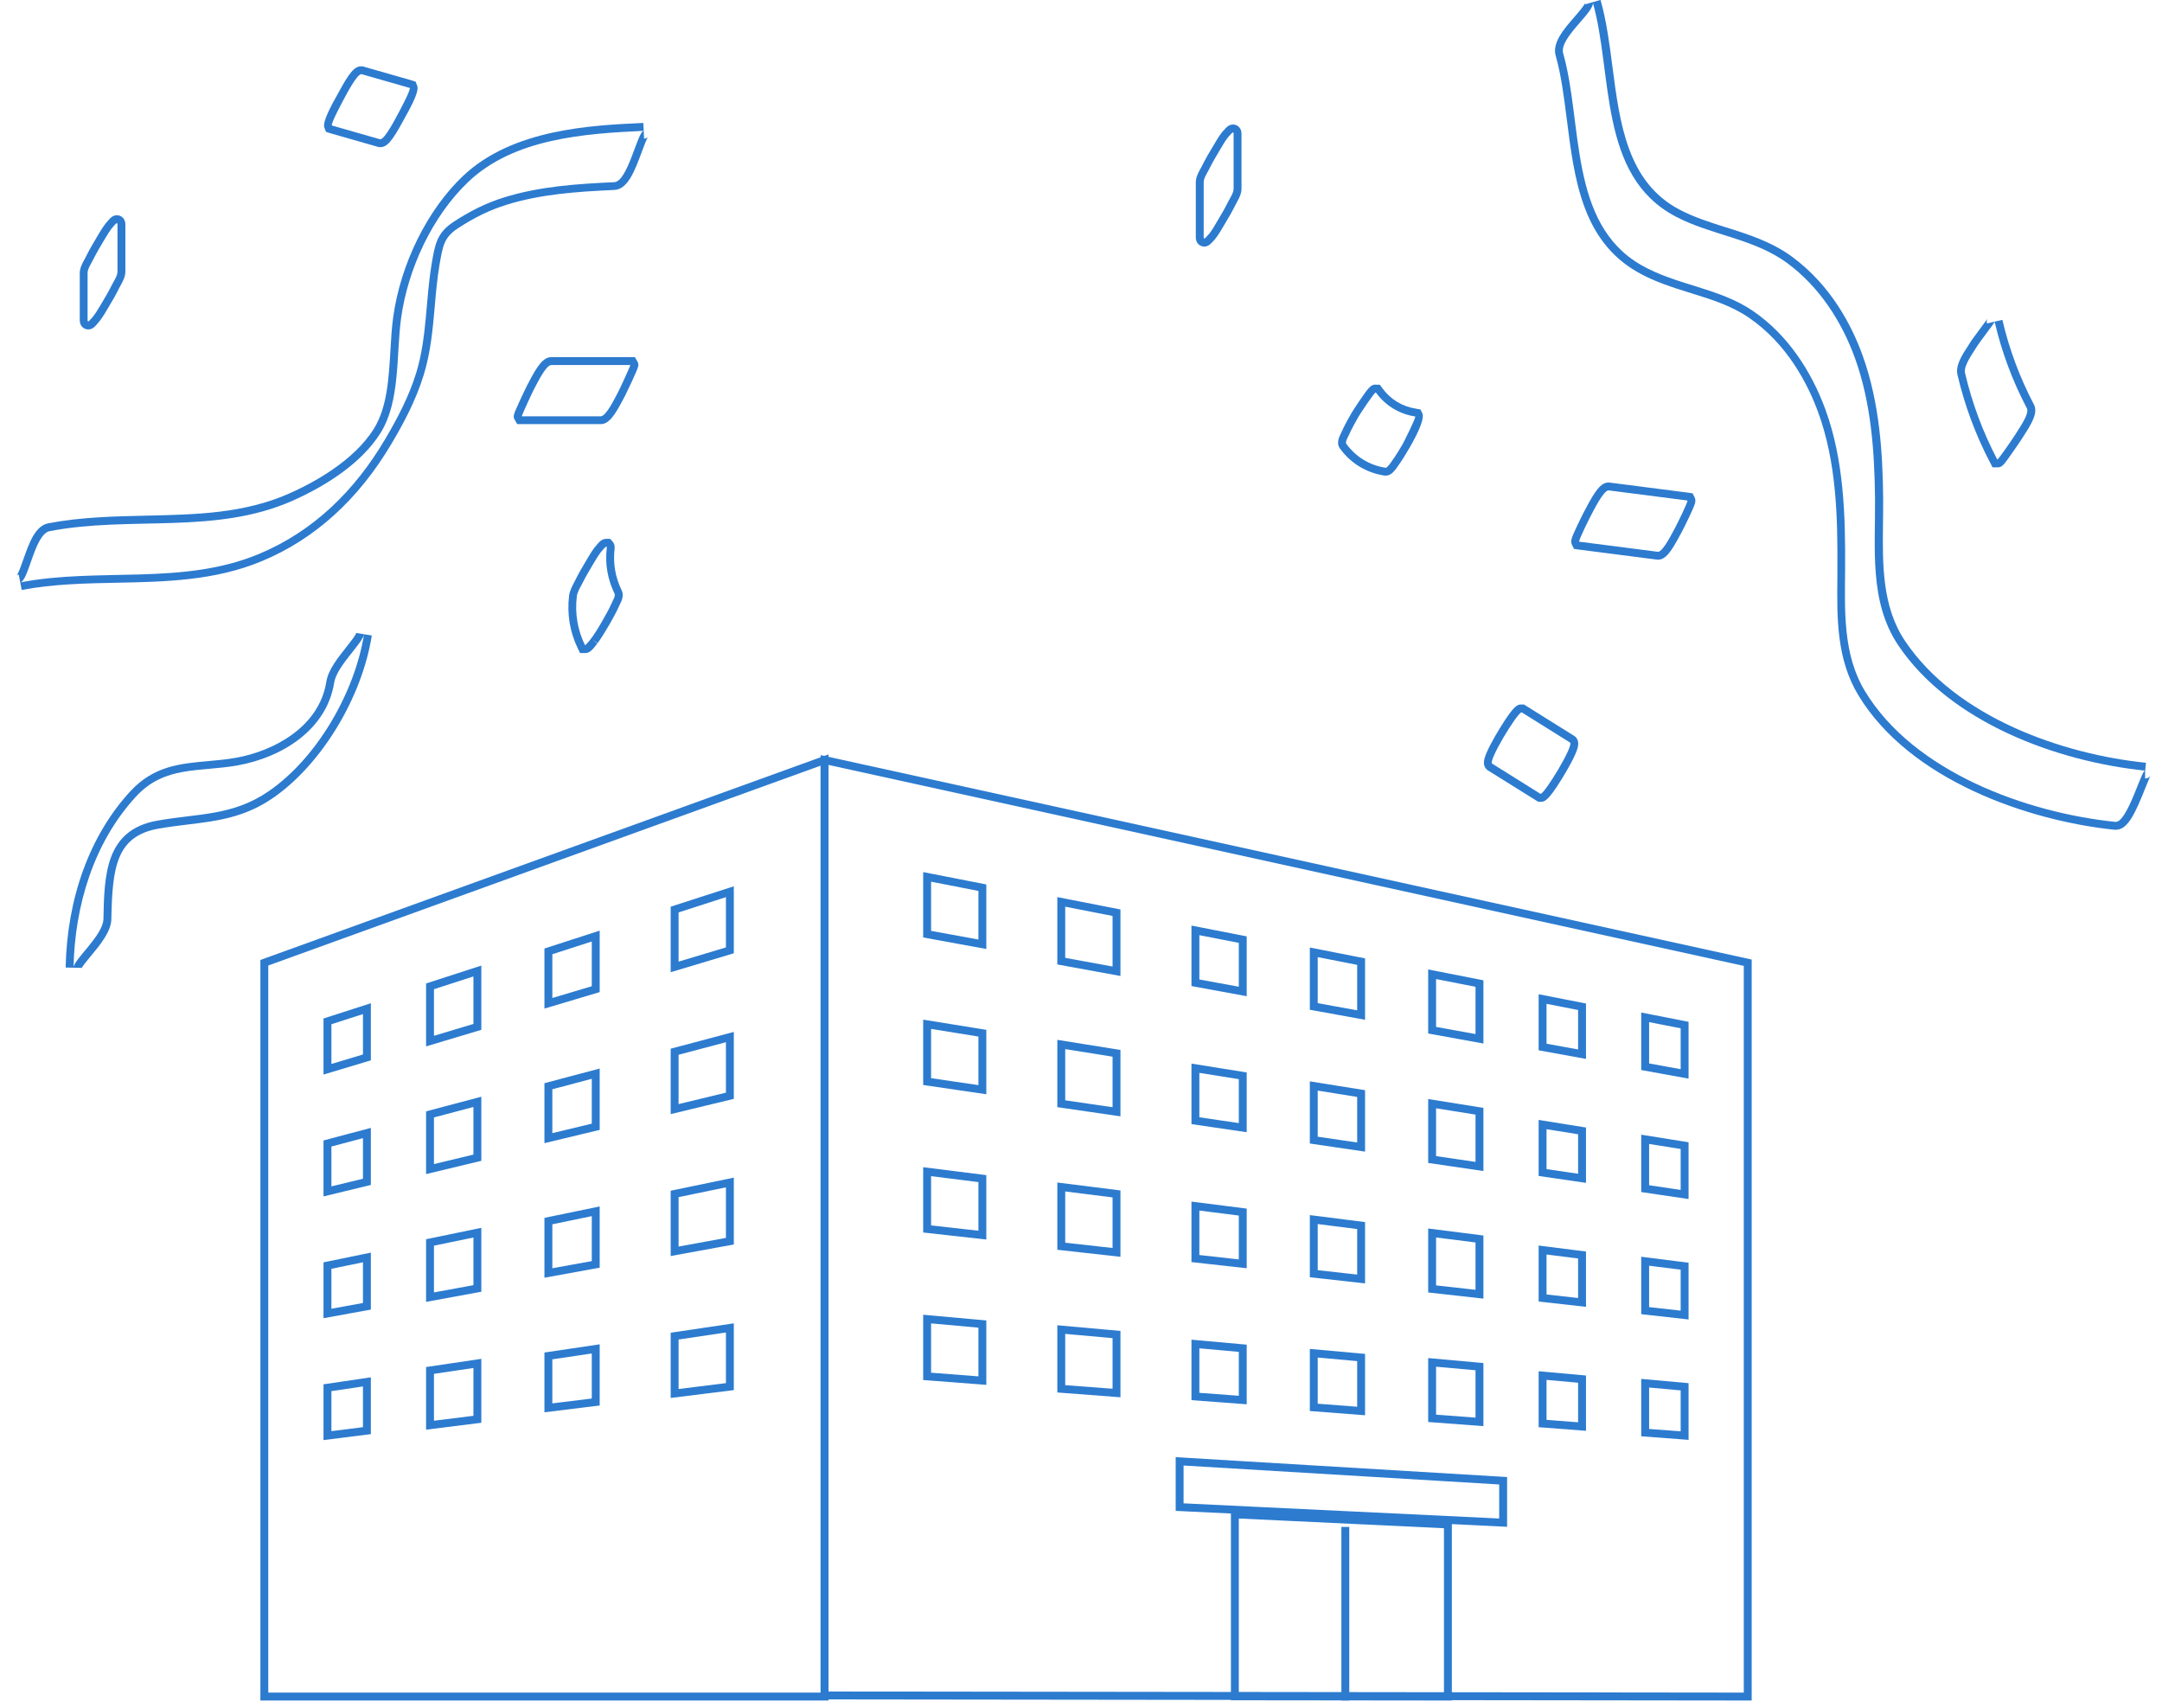 <?xml version="1.0" encoding="UTF-8"?><svg id="_レイヤー_2" xmlns="http://www.w3.org/2000/svg" viewBox="0 0 274 216.51"><defs><style>.cls-1,.cls-2{fill:none;}.cls-3{fill:#2c7bcf;}.cls-2{stroke:#2c7bcf;stroke-miterlimit:10;}</style></defs><g id="_レイヤー_1-2"><g><g><polygon class="cls-2" points="104.5 215.01 33.5 215.01 33.5 122.01 104.5 96.32 104.5 215.01"/><polygon class="cls-2" points="46.5 134.01 41.5 135.51 41.5 129.44 46.5 127.83 46.5 134.01"/><polygon class="cls-2" points="60.5 130.14 54.5 131.94 54.5 125 60.5 123.06 60.5 130.14"/><polygon class="cls-2" points="75.5 125.36 69.5 127.15 69.5 120.57 75.5 118.63 75.5 125.36"/><polygon class="cls-2" points="92.5 120.44 85.5 122.54 85.5 115.27 92.5 113.01 92.5 120.44"/><polygon class="cls-2" points="46.5 149.78 41.5 150.99 41.5 144.92 46.5 143.59 46.5 149.78"/><polygon class="cls-2" points="60.5 146.72 54.5 148.16 54.5 141.23 60.5 139.64 60.5 146.72"/><polygon class="cls-2" points="75.5 142.8 69.5 144.24 69.5 137.66 75.5 136.07 75.5 142.8"/><polygon class="cls-2" points="92.5 138.87 85.5 140.56 85.5 133.29 92.5 131.43 92.5 138.87"/><polygon class="cls-2" points="46.5 165.55 41.5 166.46 41.5 160.39 46.5 159.36 46.5 165.55"/><polygon class="cls-2" points="60.5 163.29 54.5 164.39 54.5 157.46 60.5 156.22 60.5 163.29"/><polygon class="cls-2" points="75.5 160.24 69.5 161.33 69.5 154.75 75.5 153.51 75.5 160.24"/><polygon class="cls-2" points="92.5 157.3 85.5 158.58 85.5 151.31 92.5 149.86 92.5 157.3"/><polygon class="cls-2" points="46.5 181.31 41.5 181.94 41.5 175.87 46.5 175.13 46.5 181.31"/><polygon class="cls-2" points="60.5 179.87 54.5 180.62 54.5 173.68 60.5 172.79 60.5 179.87"/><polygon class="cls-2" points="75.5 177.68 69.5 178.42 69.5 171.84 75.5 170.95 75.5 177.68"/><polygon class="cls-2" points="92.5 175.73 85.5 176.6 85.5 169.33 92.5 168.29 92.5 175.73"/></g><g><polygon class="cls-2" points="221.5 215.01 104.5 214.87 104.5 96.32 221.5 122.01 221.5 215.01"/><polygon class="cls-2" points="124.5 119.67 117.5 118.39 117.5 111.13 124.5 112.5 124.5 119.67"/><polygon class="cls-2" points="157.5 125.65 151.5 124.55 151.5 117.91 157.5 119.08 157.5 125.65"/><polygon class="cls-2" points="172.5 128.64 166.5 127.55 166.5 120.69 172.5 121.87 172.5 128.64"/><polygon class="cls-2" points="124.5 138.1 117.5 137.07 117.5 129.81 124.5 130.94 124.5 138.1"/><polygon class="cls-2" points="141.5 140.9 134.5 139.88 134.5 132.37 141.5 133.49 141.5 140.9"/><polygon class="cls-2" points="141.5 123.09 134.5 121.81 134.5 114.3 141.5 115.67 141.5 123.09"/><polygon class="cls-2" points="157.5 142.91 151.5 142.03 151.5 135.38 157.5 136.34 157.5 142.91"/><polygon class="cls-2" points="172.5 145.37 166.5 144.49 166.5 137.63 172.5 138.59 172.5 145.37"/><polygon class="cls-2" points="124.5 156.53 117.5 155.75 117.5 148.49 124.5 149.37 124.5 156.53"/><polygon class="cls-2" points="141.5 158.72 134.5 157.94 134.5 150.43 141.5 151.31 141.5 158.72"/><polygon class="cls-2" points="157.5 160.17 151.5 159.5 151.5 152.85 157.5 153.61 157.5 160.17"/><polygon class="cls-2" points="172.5 162.09 166.5 161.42 166.5 154.56 172.5 155.32 172.5 162.09"/><polygon class="cls-2" points="124.5 174.97 117.5 174.43 117.5 167.17 124.5 167.8 124.5 174.97"/><polygon class="cls-2" points="141.5 176.54 134.5 176.01 134.5 168.5 141.5 169.13 141.5 176.54"/><polygon class="cls-2" points="157.5 177.43 151.5 176.98 151.5 170.33 157.5 170.87 157.5 177.43"/><polygon class="cls-2" points="172.5 178.82 166.5 178.36 166.5 171.5 172.5 172.04 172.5 178.82"/><polygon class="cls-2" points="200.5 133.6 195.5 132.69 195.5 126.61 200.5 127.59 200.5 133.6"/><polygon class="cls-2" points="213.5 136.1 208.5 135.19 208.5 128.93 213.5 129.91 213.5 136.1"/><polygon class="cls-2" points="187.5 147.83 181.5 146.95 181.5 139.87 187.5 140.83 187.5 147.83"/><polygon class="cls-2" points="187.5 131.65 181.5 130.56 181.5 123.47 187.5 124.65 187.5 131.65"/><polygon class="cls-2" points="200.5 149.33 195.5 148.6 195.5 142.52 200.5 143.32 200.5 149.33"/><polygon class="cls-2" points="213.5 151.38 208.5 150.64 208.5 144.39 213.5 145.19 213.5 151.38"/><polygon class="cls-2" points="187.5 164.02 181.5 163.35 181.5 156.26 187.5 157.02 187.5 164.02"/><polygon class="cls-2" points="200.5 165.06 195.5 164.5 195.5 158.42 200.5 159.05 200.5 165.06"/><polygon class="cls-2" points="213.5 166.66 208.5 166.1 208.5 159.84 213.5 160.47 213.5 166.66"/><polygon class="cls-2" points="187.5 180.2 181.5 179.75 181.5 172.66 187.5 173.2 187.5 180.2"/><polygon class="cls-2" points="200.5 180.79 195.5 180.41 195.5 174.33 200.5 174.78 200.5 180.79"/><polygon class="cls-2" points="213.5 181.94 208.5 181.56 208.5 175.3 213.5 175.75 213.5 181.94"/><polygon class="cls-2" points="190.5 192.97 149.5 191 149.5 185.2 190.5 187.66 190.5 192.97"/><polygon class="cls-2" points="183.5 215.01 156.5 214.98 156.5 191.92 183.5 193.2 183.5 215.01"/><line class="cls-2" x1="170.5" y1="193.51" x2="170.5" y2="215.51"/></g><path class="cls-3" d="M81.59,16.59c-.8,.04-2.01,6.42-3.75,6.5-4.68,.21-9.46,.53-13.96,1.93-2.35,.73-4.41,1.79-6.45,3.13-2.06,1.36-2.3,2.8-2.72,5.27-.78,4.61-.58,9.32-1.96,13.83-.92,2.99-2.4,5.81-3.99,8.49-3.81,6.42-8.98,11.56-15.95,14.47-9.67,4.03-20.19,1.67-30.25,3.6,1.11-.21,1.81-6.12,3.75-6.5,10.27-1.97,20.99,.5,30.81-3.87,4.09-1.82,8.71-4.71,11.12-8.59,2.52-4.05,1.96-9.94,2.59-14.51,.85-6.21,3.93-12.93,8.54-17.31,5.79-5.49,14.69-6.1,22.22-6.45m-.05-1c-6.6,.3-16.57,.76-22.86,6.72-4.53,4.29-7.92,11.15-8.85,17.9-.18,1.34-.27,2.74-.35,4.23-.21,3.55-.42,7.21-2.09,9.89-2.58,4.15-7.8,6.92-10.68,8.2-5.77,2.56-11.79,2.69-18.17,2.83-4.08,.09-8.3,.18-12.42,.97-1.67,.32-2.43,2.5-3.17,4.6-.25,.71-.63,1.79-.84,2.01,.02-.02,.11-.09,.26-.12l.38,1.96c3.95-.76,8.09-.84,12.09-.92,6.09-.12,12.4-.25,18.36-2.74,6.7-2.79,12.23-7.8,16.42-14.88,1.36-2.29,3.05-5.35,4.08-8.71,.89-2.89,1.15-5.85,1.4-8.72,.15-1.73,.31-3.51,.6-5.23,.41-2.4,.59-3.48,2.28-4.6,2.12-1.4,4.08-2.35,6.19-3.01,4.38-1.37,8.98-1.67,13.71-1.89,1.7-.08,2.6-2.49,3.46-4.83,.26-.7,.62-1.67,.79-1.88-.04,.05-.22,.2-.5,.21l-.05-1-.05-1h0Z"/><path class="cls-3" d="M252.79,40.78c.9,3.84,2.25,7.48,4.09,10.97,.38,.72-1.22,2.86-1.55,3.44-.14,.25-2.08,3.06-2.2,3.06,0,0,0,0,0,0-1.83-3.49-3.19-7.13-4.09-10.97-.23-.97,1.1-2.65,1.55-3.44,.2-.35,2.22-2.96,2.2-3.06m-.89-.44c-.1,.18-.73,1.01-1.14,1.57-.65,.88-.93,1.25-1.03,1.43-.09,.15-.21,.33-.34,.54-.71,1.08-1.59,2.43-1.31,3.62,.91,3.89,2.31,7.66,4.17,11.2l.28,.53h.61c.6,0,.77-.25,1.9-1.86,.41-.58,1.04-1.5,1.16-1.7,.06-.1,.15-.24,.27-.42,1.03-1.58,1.84-2.96,1.3-3.98-1.78-3.39-3.13-7-4-10.73l-1.95,.45c-.09-.37,.06-.64,.08-.66h0Z"/><path class="cls-3" d="M201.85,.27c2.6,9.12,.67,21.99,10.49,27.16,4.59,2.42,9.88,2.77,14.16,5.91,4.04,2.97,6.9,7.37,8.59,12.05,2.04,5.65,2.47,11.73,2.54,17.69,.07,6.33-.78,13.14,2.93,18.68,6.55,9.77,20.09,14.75,31.28,15.9,0,0,0,0,0,0-.45,0-2.24,6.5-3.7,6.5-.02,0-.03,0-.05,0-11.28-1.16-25.55-6.33-31.74-16.58-2.84-4.69-2.54-10.32-2.51-15.59,.04-6.74-.16-13.7-2.5-20.1-1.79-4.89-4.81-9.49-9.16-12.47-4.33-2.96-9.73-3.26-14.22-5.85-9.18-5.29-7.34-17.99-9.85-26.8-.56-1.98,4.1-5.28,3.75-6.5m.96-.27l-1.92,.55c-.03-.12-.02-.19-.01-.19-.08,.31-.84,1.19-1.35,1.78-1.34,1.54-2.85,3.28-2.38,4.91,.7,2.47,1.05,5.24,1.42,8.17,.95,7.48,1.93,15.21,8.89,19.23,2.17,1.25,4.53,1.98,6.81,2.69,2.64,.82,5.14,1.6,7.35,3.11,4.85,3.32,7.46,8.35,8.79,11.99,2.32,6.33,2.48,13.22,2.44,19.75v1.24c-.06,5.07-.11,10.3,2.65,14.87,6.53,10.8,21.59,15.94,32.5,17.06h.05s.1,0,.1,0c1.5,0,2.44-2.07,3.7-5.22,.25-.63,.57-1.42,.69-1.6-.06,.09-.3,.32-.69,.32v-.93l.11-1.06c-10.48-1.07-24.01-5.7-30.55-15.46-2.91-4.35-2.84-9.7-2.78-14.87,.01-1.07,.03-2.18,.02-3.26-.06-5.52-.42-11.98-2.6-18.02-1.33-3.7-3.97-8.87-8.94-12.52-2.59-1.9-5.52-2.83-8.36-3.72-2.09-.66-4.06-1.28-5.92-2.26-6.58-3.47-7.55-10.88-8.48-18.04-.37-2.88-.76-5.86-1.51-8.5h0Z"/><path class="cls-3" d="M46.14,80.36c-1.16,7.32-5.91,15.65-12.07,19.9-4.59,3.17-8.94,2.81-14.17,3.75-6.55,1.17-6.68,6.87-6.79,12.45-.04,2.08-3.77,5.14-3.79,6.16,.15-7.77,2.53-15.82,7.91-21.66,3.65-3.96,8-3.09,12.89-3.96,5.69-1.02,11.29-4.55,12.23-10.47,.34-2.14,3.6-4.96,3.79-6.16m-.99-.16c-.07,.3-.76,1.16-1.26,1.8-1.08,1.36-2.3,2.89-2.53,4.38-.91,5.77-6.72,8.8-11.42,9.64-1.22,.22-2.42,.33-3.58,.43-3.54,.32-6.89,.61-9.86,3.84-5.1,5.54-8,13.46-8.18,22.32l2,.04c0,.07-.01,.11-.01,.11,.09-.26,.72-1.02,1.18-1.58,1.22-1.46,2.59-3.12,2.62-4.69,.13-6.5,.59-10.52,5.96-11.48,1.3-.23,2.55-.38,3.76-.53,3.69-.45,7.17-.87,10.8-3.38,6.1-4.21,11.24-12.67,12.49-20.57l-.99-.16-.99-.16h0Z"/><path class="cls-3" d="M79.88,46.26c.07,0-1.4,3.18-1.55,3.44-.31,.54-1.47,3.06-2.2,3.06h-10c-.07,0,1.4-3.18,1.55-3.44,.31-.54,1.47-3.06,2.2-3.06h10m0-1h-10c-1.02,0-1.77,1.07-2.86,3.17-.09,.17-.16,.31-.21,.39-.15,.27-.88,1.86-.89,1.87-.89,1.95-.95,2.07-.66,2.56l.29,.5h.58s10,0,10,0c1.02,0,1.77-1.07,2.86-3.17,.09-.17,.16-.31,.21-.39,.15-.27,.88-1.86,.89-1.87,.89-1.95,.95-2.07,.66-2.56l-.29-.5h-.58Z"/><path class="cls-3" d="M45.79,9.4s.03,0,.04,0l6.08,1.74c.27,.08-1.42,3.2-1.55,3.44-.21,.38-1.59,3.07-2.16,3.07-.02,0-.03,0-.04,0l-6.08-1.74c-.27-.08,1.42-3.2,1.55-3.44,.21-.38,1.59-3.07,2.16-3.07m0-1c-.85,0-1.5,.75-2.9,3.35-.05,.1-.1,.18-.12,.22-1.97,3.45-1.75,3.99-1.63,4.29l.18,.45,.49,.16,6.08,1.74,.13,.04h.18c.85,0,1.5-.75,2.9-3.34,.05-.1,.1-.18,.12-.22,1.97-3.45,1.75-3.99,1.63-4.29l-.18-.45-.49-.16-6.08-1.74-.13-.04h-.18Z"/><path class="cls-3" d="M14.82,28.28s.07,.04,.07,.15v6c0,.51-.44,1.15-.67,1.6-.43,.86-.91,1.7-1.41,2.52-.36,.59-.78,1.35-1.27,1.85-.06,.06-.26,.33-.37,.33-.04,0-.07-.04-.07-.15v-6c0-.51,.44-1.15,.67-1.6,.43-.86,.91-1.7,1.41-2.52,.36-.59,.78-1.35,1.27-1.85,.06-.06,.26-.33,.37-.33m0-1c-.55,0-.88,.39-1.08,.63-.5,.52-.9,1.19-1.25,1.77l-.16,.27c-.59,.98-1.06,1.8-1.45,2.6-.05,.09-.1,.19-.16,.3-.27,.49-.61,1.1-.61,1.75v6c0,.75,.55,1.15,1.07,1.15,.55,0,.88-.39,1.08-.63,.5-.52,.9-1.19,1.25-1.77l.16-.27c.59-.98,1.06-1.8,1.45-2.6,.05-.09,.1-.19,.16-.3,.27-.49,.61-1.1,.61-1.75v-6c0-.75-.55-1.15-1.07-1.15h0Z"/><path class="cls-3" d="M76.85,69.27s.07,.04,.05,.16c-.24,2.04,.1,3.97,.99,5.82,.13,.28-.21,.83-.32,1.08-.36,.81-.79,1.58-1.23,2.35-.43,.76-.9,1.53-1.42,2.24,0,0,0-.01,0-.01,0,0-.64,.85-.77,.85,0,0-.02,0-.02-.01-.94-1.94-1.28-4.02-1.03-6.15,.06-.55,.42-1.12,.67-1.6,.43-.86,.91-1.7,1.41-2.52,.36-.59,.78-1.35,1.27-1.85,0-.01,.27-.34,.39-.34m-1.93,11.65s0,0,0,0c0,0,0,0,0,0m1.93-12.65c-.5,0-.84,.32-1.13,.67-.48,.51-.87,1.16-1.21,1.73l-.16,.27c-.59,.98-1.06,1.8-1.45,2.6-.05,.09-.1,.19-.15,.29-.24,.46-.54,1.03-.62,1.65-.27,2.34,.1,4.6,1.12,6.7l.27,.56h.65c.55,.01,.88-.34,1.54-1.2l-.59-.48,.54,.39,.08,.06-.04-.03,.04,.03-.08-.06-.59-.44-.03-.02,.7,.51c.46-.64,.93-1.38,1.48-2.33,.44-.76,.89-1.58,1.28-2.44,.02-.04,.04-.08,.06-.13,.21-.42,.57-1.13,.24-1.8-.82-1.7-1.11-3.42-.9-5.27,.05-.46-.11-.76-.26-.92l-.3-.34h-.48Z"/><path class="cls-3" d="M174.36,49.74s.01,0,.01,0c1.2,1.66,2.95,2.73,4.98,3.04,.18,.03-1.42,3.2-1.55,3.44-.44,.76-.9,1.53-1.42,2.24-.03,.04-.53,.82-.76,.82,0,0-.01,0-.02,0-2.03-.31-3.78-1.38-4.98-3.04-.16-.22,.22-.87,.32-1.08,.36-.81,.79-1.58,1.23-2.35,.13-.23,1.98-3.07,2.19-3.07m0-1c-.61,0-.89,.33-1.95,1.88-.48,.7-1.01,1.52-1.11,1.69-.44,.76-.89,1.58-1.28,2.44-.01,.03-.03,.06-.05,.11-.24,.48-.65,1.29-.16,1.97,1.35,1.87,3.35,3.09,5.64,3.44h.07s.09,.01,.09,.01c.62,0,1.07-.47,1.57-1.23,.46-.64,.93-1.38,1.48-2.33,1.33-2.33,1.87-3.79,1.59-4.36l-.23-.47-.53-.09c-1.77-.27-3.27-1.18-4.32-2.63l-.3-.41h-.52Z"/><path class="cls-3" d="M203.86,62.15s.02,0,.03,0c3.32,.43,6.64,.85,9.96,1.28,.17,.02-1.41,3.2-1.55,3.44-.26,.46-1.52,3.06-2.17,3.06-.01,0-.02,0-.03,0-3.32-.43-6.64-.85-9.96-1.28-.17-.02,1.41-3.2,1.55-3.44,.26-.46,1.52-3.06,2.17-3.06m0-1c-.98,0-1.7,1.05-2.86,3.24-.08,.14-.13,.26-.17,.32-.1,.17-.54,1.05-.9,1.81-.81,1.72-.94,2.06-.69,2.56l.24,.48,.54,.08,4.98,.64,4.98,.64h.06s.09,.01,.09,.01c.98,0,1.7-1.05,2.86-3.24,.08-.14,.13-.26,.17-.32,.1-.17,.54-1.05,.9-1.81,.81-1.72,.94-2.06,.69-2.56l-.24-.48-.54-.08-9.96-1.28h-.06s-.09-.01-.09-.01h0Z"/><path class="cls-3" d="M156.27,16.78s.07,.04,.07,.15v7c0,.51-.44,1.15-.67,1.6-.43,.86-.91,1.7-1.41,2.52-.34,.56-.78,1.39-1.27,1.85-.06,.06-.26,.33-.37,.33-.04,0-.07-.04-.07-.15v-7c0-.51,.44-1.15,.67-1.6,.43-.86,.91-1.7,1.41-2.52,.34-.56,.78-1.39,1.27-1.85,.06-.06,.26-.33,.37-.33m0-1c-.54,0-.87,.38-1.06,.61-.49,.47-.89,1.15-1.22,1.71-.07,.12-.14,.24-.21,.35-.56,.91-1.04,1.76-1.46,2.6-.05,.09-.1,.19-.16,.3-.27,.49-.61,1.1-.61,1.75v7c0,.75,.55,1.15,1.07,1.15s.87-.38,1.06-.61c.49-.47,.89-1.15,1.22-1.71,.07-.12,.14-.24,.21-.35,.56-.91,1.04-1.76,1.46-2.6,.05-.09,.1-.19,.16-.3,.27-.49,.61-1.1,.61-1.75v-7c0-.75-.55-1.15-1.07-1.15h0Z"/><path class="cls-3" d="M192.83,90.28s.02,0,.03,0l6.11,3.82c.54,.34-3.21,6.5-3.72,6.5-.01,0-.02,0-.03,0-2.04-1.27-4.08-2.54-6.11-3.82-.54-.34,3.21-6.5,3.72-6.5m0-1c-.48,0-.9,0-2.72,2.96-.78,1.26-1.71,2.94-1.96,3.84-.27,.95,.15,1.38,.43,1.56l1.7,1.06,4.42,2.76,.24,.15h.31c.48,0,.9,0,2.72-2.95,.78-1.26,1.71-2.94,1.96-3.84,.27-.95-.15-1.38-.43-1.56l-6.11-3.82-.24-.15h-.31Z"/><rect class="cls-1" y=".51" width="274" height="216"/></g></g></svg>